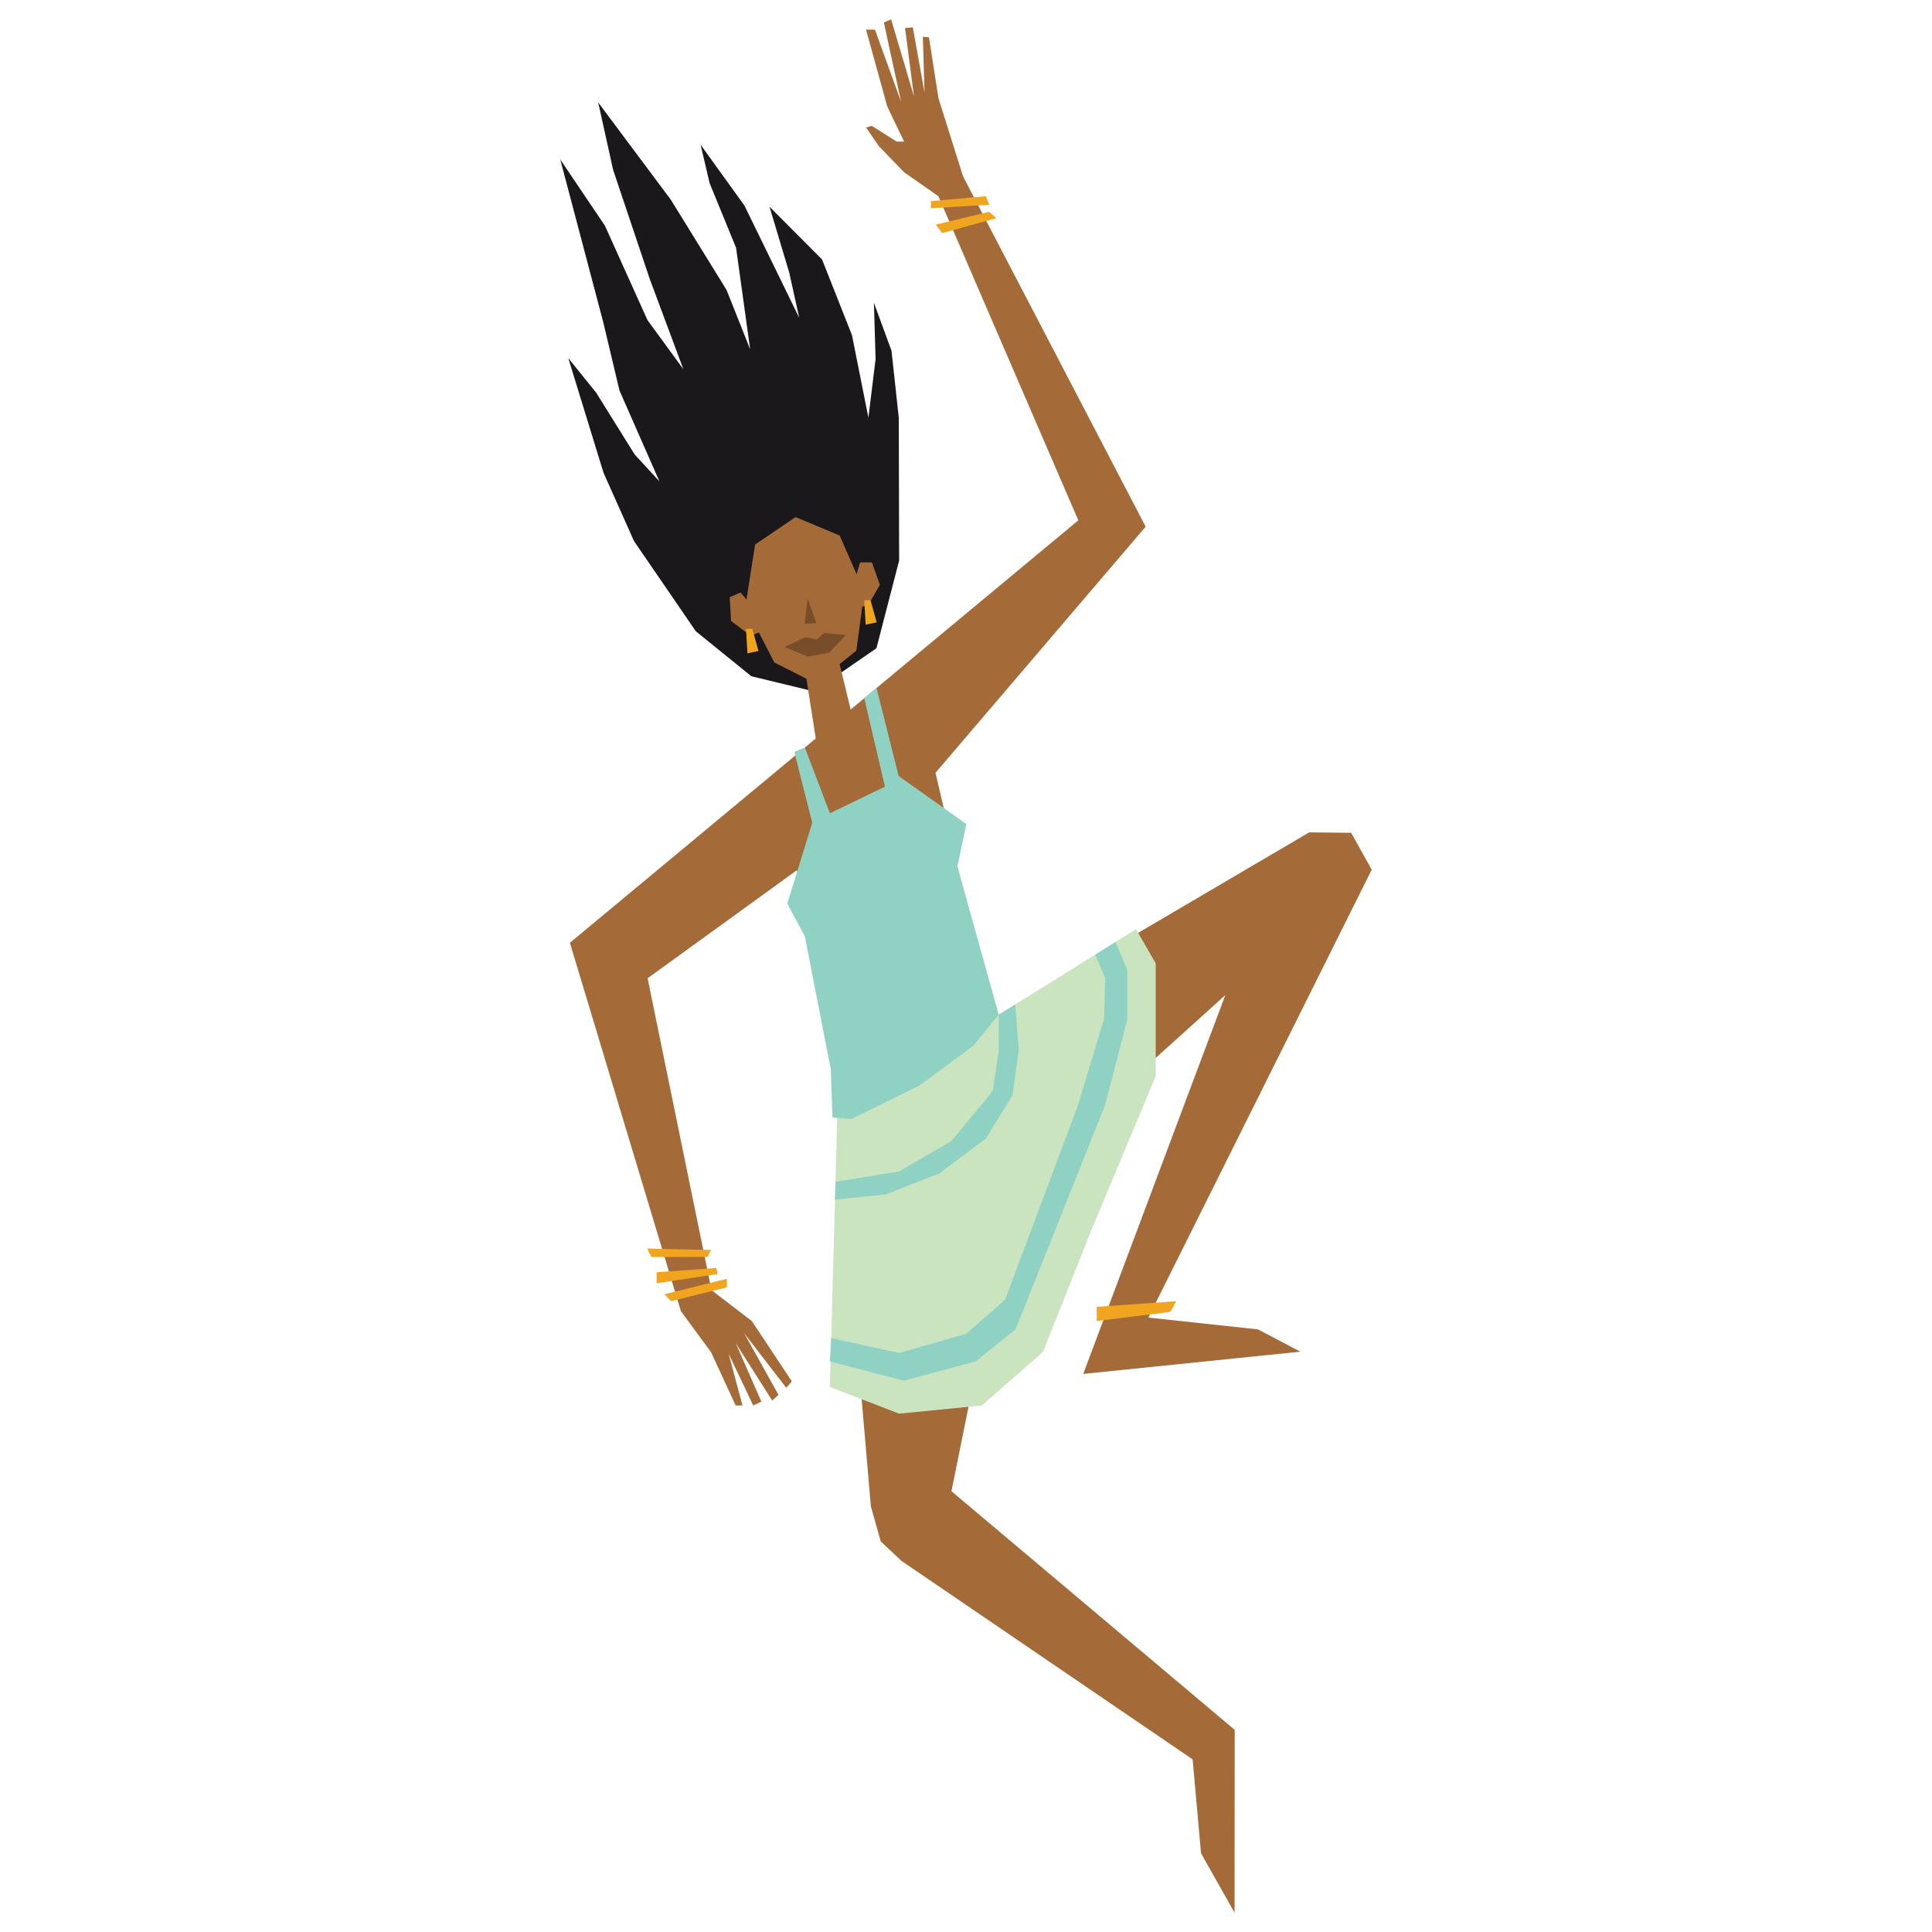 <svg data-bbox="58 2 84 196" viewBox="0 0 200 200" height="200" width="200" xmlns="http://www.w3.org/2000/svg" data-type="color">
    <g>
        <path fill="#1B181B" d="M84.252 71.572l-6.476-1.569-5.746-4.655-6.394-9.328-3.155-7.069-3.651-11.874 2.886 3.573 3.987 6.4 2.559 2.781-4.133-9.404-1.676-7.052L58 16.515l4.621 6.847 4.407 9.778 3.715 5.083-3.473-9.321-3.803-11.329-1.542-6.97 7.523 10.079 5.764 9.33 2.445 6.151-1.459-10.516-2.736-6.68-.937-3.986 4.538 6.296 5.676 11.632-1.035-4.681-2.043-6.824 5.438 5.457 3.098 7.834 1.699 8.542.745-6.068-.173-5.819 1.816 4.944.758 6.951.036 14.786-2.35 9.078-6.476 4.463z" data-color="1"/>
        <path fill="#A46B39" d="M86.675 115.462l16.715-10.415 32.138-18.881 4.345.046L142 90.03l-23.124 46.366 11.344 1.22 4.394 2.309-22.48 2.303 14.709-39.216-23.453 21.18-16.715-8.73z" data-color="2"/>
        <path fill="#A46B39" d="M86.675 115.462l3.477 40.473 1.019 3.63 2.155 2.023 30.135 20.541.869 9.724 3.471 6.147.016-18.926-29.324-24.705 8.753-43.291-20.571 4.384z" data-color="2"/>
        <path fill="#A46B39" d="M87.581 114.897l-5.09-24.812-15.452 11.185 6.616 32.287 4.173 3.197 4.144 6.244-.581.667-4.363-5.662 3.563 6.391-.655.588-3.781-5.951 2.66 6.065-.842.4-2.545-5.363 1.435 5.363h-.708l-2.545-5.51-3.127-4.261-11.489-38.128 52.633-43.732-14.489-33.556-3.547-2.477-2.612-2.7-1.326-1.929.586-.175 2.586 1.63h.766l-1.747-3.64-2.193-7.952h.923l2.71 7.484-1.788-8.223.75-.327 2.365 7.971-.923-7.071.807-.064 1.211 6.749-.173-5.785.635.064.98 6.3 2.546 8.093 18.904 36.263-21.755 25.482 5.932 25.428-15.194 9.467z" data-color="2"/>
        <path fill="#A46B39" d="M89.469 61.254l-.821 6.103-4.215 3.388-4.278-2.167-2.986-5.811.996-6.396 4.193-2.844 4.566 1.913 2.545 5.814z" data-color="2"/>
        <path fill="#A46B39" d="M83.319 69.215l1.344 8.62 3.838-2.582-1.826-7.483-3.356 1.445z" data-color="2"/>
        <path fill="#A46B39" d="M88.501 60.039l.532-1.82h1.229l.823 2.321-1.292 2.234h-1.292v-2.735z" data-color="2"/>
        <path fill="#A46B39" d="M77.863 62.799l-1.192-1.466-1.132.484.137 2.461 2.052 1.549 1.19-.509-1.055-2.519z" data-color="2"/>
        <path opacity=".27" d="M81.239 66.981l2.143-1.024 1.152.249.786-.678 2.261.206-1.762 1.844-2.199.392-2.381-.989z"/>
        <path opacity=".27" d="M83.607 61.94l-.322 2.644 1.224-.081-.902-2.563z"/>
        <path fill="#CAE4BF" d="M86.675 115.462l30.927-19.272 2.038 3.537v11.681l-6.545 15.648-5.126 12.894-6.327 5.546-8.564.845-7.168-2.755.765-28.124z" data-color="3"/>
        <path fill="#8FD2C4" d="M85.91 140.941l7.661 1.984 7.417-1.984 4.145-3.325 9.271-23.232 2.291-8.816v-5.179l-1.212-2.878-2.102 1.309 1.023 2.45-.109 4.188-2.727 9.036-7.526 20.056-4.036 3.526-6.928 1.984-7.03-1.543-.138 2.424z" data-color="4"/>
        <path fill="#8FD2C4" d="M86.488 122.349l6.59-1.083 5.401-3.136 4.296-5.197.615-4.169v-3.717l1.714-1.069.356 4.786-.655 4.628-2.763 4.481-4.799 3.6-5.527 2.167-5.278.552.05-1.843z" data-color="4"/>
        <path fill="#F1A51E" d="M75.246 133.264l-5.781 1.433-.691-.716 6.472-1.598v.881z" data-color="5"/>
        <path fill="#F1A51E" d="M74.301 131.887l-6.326.955v-1.139l6.18-.441.146.625z" data-color="5"/>
        <path d="M73.246 130.124h-5.817s-.509-.918-.364-.882 6.544.147 6.544.147l-.363.735z" fill="#F1A51E" data-color="5"/>
        <path fill="#F1A51E" d="M121.167 135.799l-7.636.955v-1.469l8.217-.588-.581 1.102z" data-color="5"/>
        <path fill="#F1A51E" d="M96.37 20.826l5.672-.515.364.882-6.036.367v-.734z" data-color="5"/>
        <path fill="#F1A51E" d="M96.879 23.25l5.527-1.323.727.662-5.599 1.542-.655-.881z" data-color="5"/>
        <path fill="#F1A51E" d="M77.229 65.098l.144 2.534 1.145-.248-.644-2.286h-.645z" data-color="5"/>
        <path fill="#F1A51E" d="M89.469 62.136l.144 2.534 1.146-.248-.645-2.286h-.645z" data-color="5"/>
        <path fill="#8FD2C4" d="M82.227 77.835l1.854 7.346-2.581 8.353 1.819 3.402 2.676 13.708.188 5.031 1.934.169 7.017-3.444 5.636-4.151 2.62-3.202-.855-3.066-3.425-12.289.93-4.386-7.015-4.974-2.29-9.108-1.266 1.052 2.138 9.158-5.697 2.755-2.591-6.803-1.092.449z" data-color="4"/>
    </g>
</svg>
